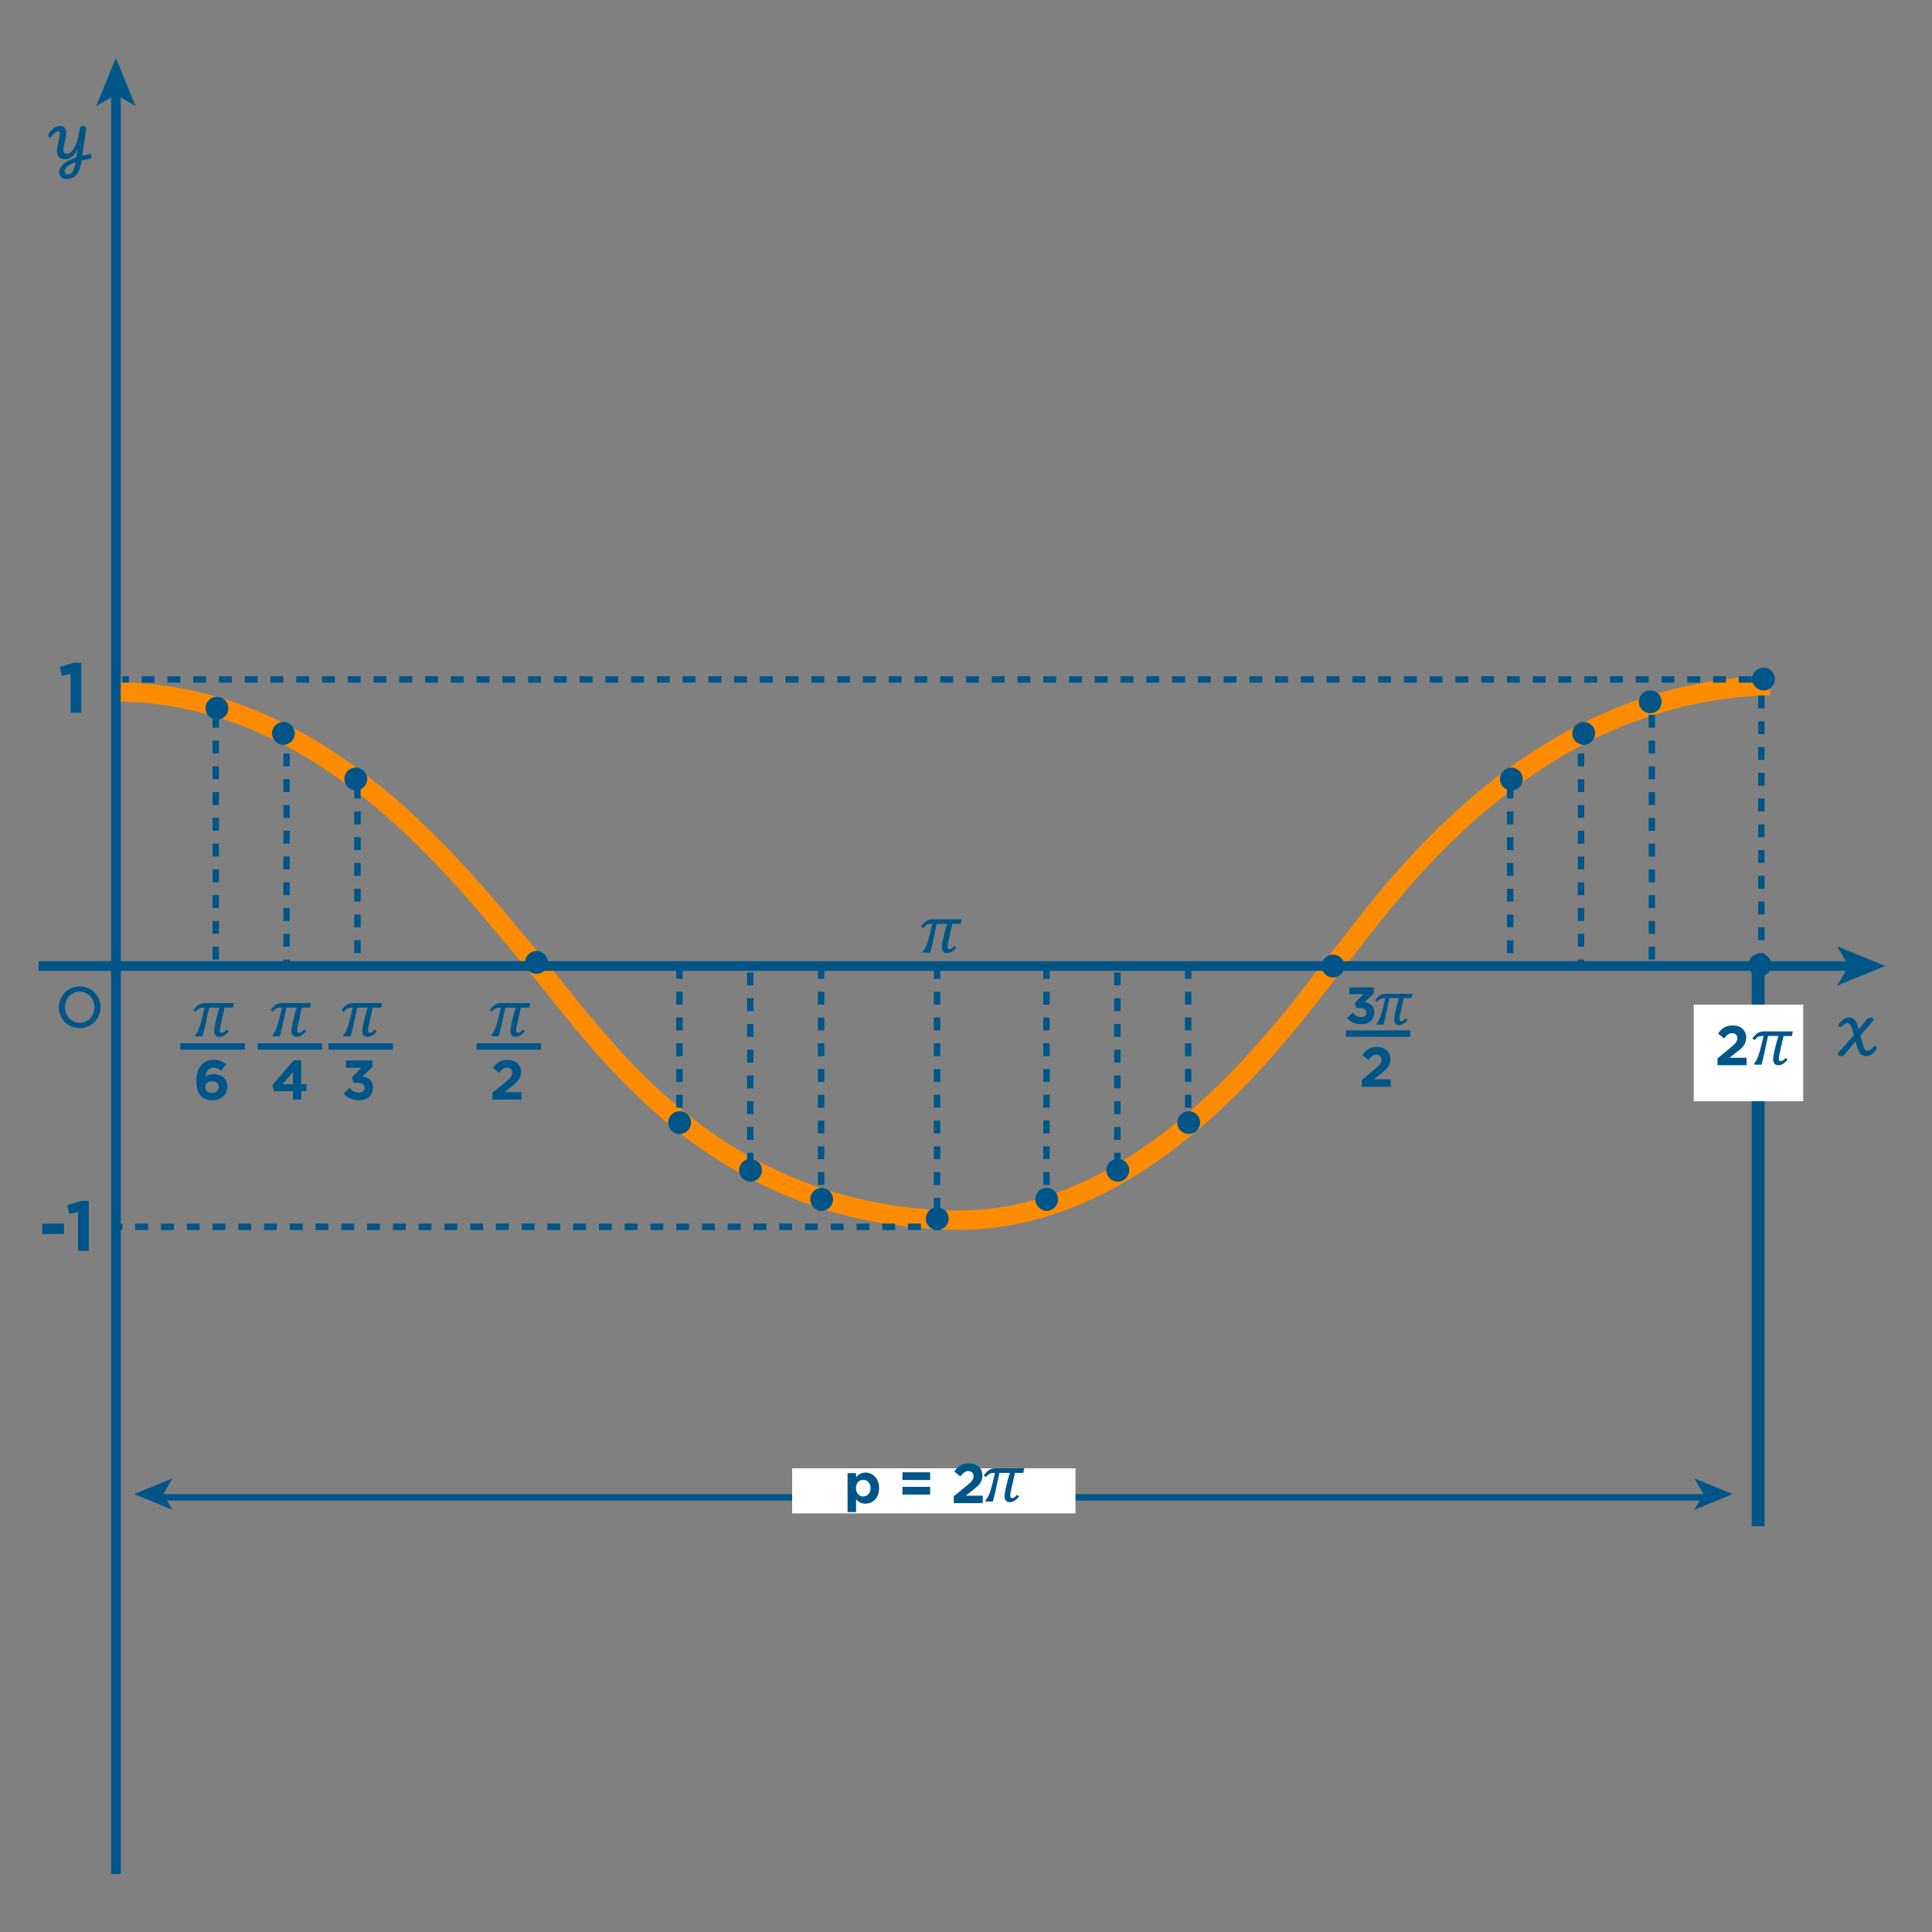 <?xml version="1.0" encoding="iso-8859-1"?>
<!-- Generator: Adobe Illustrator 15.0.0, SVG Export Plug-In . SVG Version: 6.00 Build 0)  -->
<!DOCTYPE svg PUBLIC "-//W3C//DTD SVG 1.1//EN" "http://www.w3.org/Graphics/SVG/1.1/DTD/svg11.dtd">
<svg version="1.1" id="Layer_1" xmlns="http://www.w3.org/2000/svg" xmlns:xlink="http://www.w3.org/1999/xlink" x="0px" y="0px"
	 width="300px" height="300px" viewBox="0 0 300 300" style="enable-background:new 0 0 300 300;" xml:space="preserve">
<rect x="0" y="0" width="300" height="300" fill="#808080" stroke="none"/>
<path style="fill:none;stroke:#FF8B00;stroke-width:3;stroke-miterlimit:10;" d="M274.846,106.44
	c-38.034,1.065-59.593,33.307-67.09,42.608s-29.24,41.389-60.389,40.404c-37.648-1.191-54.506-28.316-65.254-41.005
	s-31.936-41.005-64.268-41.006"/>
<g>
	<g>
		<line style="fill:none;stroke:#005588;stroke-width:1.5;stroke-miterlimit:10;" x1="18" y1="14.295" x2="18" y2="291"/>
		<g>
			<polygon style="fill:#005588;" points="18,9 14.951,16.462 18,14.691 21.048,16.462 			"/>
		</g>
	</g>
</g>
<g>
	<g>
		<line style="fill:none;stroke:#005588;stroke-width:1.5;stroke-miterlimit:10;" x1="6" y1="150" x2="287.455" y2="150"/>
		<g>
			<polygon style="fill:#005588;" points="292.75,150 285.288,153.049 287.059,150 285.288,146.952 			"/>
		</g>
	</g>
</g>
<g>
	<path style="fill:#005588;" d="M9.147,156.43v-0.023c0-1.752,1.367-3.238,3.238-3.238c1.859,0,3.227,1.463,3.227,3.214v0.024
		c0,1.75-1.379,3.238-3.25,3.238C10.503,159.645,9.147,158.181,9.147,156.43z M14.665,156.43v-0.023
		c0-1.332-0.996-2.424-2.303-2.424c-1.343,0-2.267,1.092-2.267,2.399v0.024c0,1.33,0.983,2.41,2.291,2.41
		C13.729,158.816,14.665,157.736,14.665,156.43z"/>
</g>
<g>
	<path style="fill:#005588;" d="M10.958,104.626l-1.342,0.33l-0.352-1.386l2.211-0.66h1.155v7.756h-1.672V104.626z"/>
</g>
<g>
	<path style="fill:#005588;" d="M6.55,190.012h3.388v1.605H6.55V190.012z"/>
	<path style="fill:#005588;" d="M12.116,188.186l-1.342,0.33l-0.352-1.387l2.211-0.66h1.155v7.756h-1.672V188.186z"/>
</g>
<g>
	<path style="fill:#005588;" d="M291.33,162.474c0.035,0.056,0.053,0.133,0.053,0.23c0,0.182-0.044,0.326-0.133,0.434
		c-0.229,0.271-0.455,0.48-0.679,0.627s-0.474,0.221-0.749,0.221c-0.416,0-0.729-0.123-0.941-0.371
		c-0.213-0.248-0.385-0.609-0.515-1.085l-0.238-0.868l-1.651,2.044c-0.094,0.116-0.189,0.192-0.287,0.228s-0.213,0.053-0.344,0.053
		s-0.238-0.024-0.325-0.074c-0.087-0.049-0.13-0.117-0.13-0.206c0-0.116,0.068-0.249,0.203-0.399l2.269-2.582l-0.224-0.819
		c-0.107-0.383-0.227-0.651-0.357-0.806c-0.131-0.153-0.28-0.23-0.448-0.23c-0.247,0-0.536,0.18-0.868,0.539
		c-0.056,0.061-0.119,0.091-0.189,0.091c-0.069,0-0.129-0.026-0.178-0.081c-0.049-0.053-0.074-0.121-0.074-0.205
		c0-0.141,0.068-0.293,0.203-0.455c0.191-0.225,0.399-0.404,0.623-0.539c0.225-0.136,0.49-0.203,0.799-0.203
		c0.331,0,0.604,0.104,0.818,0.311c0.215,0.208,0.385,0.543,0.512,1.005l0.14,0.49l1.226-1.491c0.093-0.111,0.188-0.191,0.286-0.238
		c0.099-0.047,0.218-0.07,0.357-0.07c0.126,0,0.226,0.023,0.298,0.07s0.107,0.112,0.107,0.196c0,0.112-0.063,0.241-0.188,0.386
		l-1.819,2.1l0.398,1.428c0.07,0.248,0.133,0.437,0.189,0.566c0.056,0.131,0.124,0.229,0.206,0.291
		c0.081,0.063,0.19,0.095,0.325,0.095c0.145,0,0.295-0.052,0.451-0.154s0.338-0.272,0.543-0.511
		c0.057-0.065,0.119-0.098,0.189-0.098C291.248,162.39,291.295,162.417,291.33,162.474z"/>
</g>
<g>
	<path style="fill:#005588;" d="M13.982,23.918c0.159,0,0.238,0.103,0.238,0.308c0,0.112-0.025,0.207-0.074,0.283
		c-0.049,0.077-0.125,0.125-0.228,0.144c-0.425,0.08-0.842,0.168-1.253,0.266l-0.021,0.168c-0.131,0.919-0.391,1.6-0.781,2.041
		s-0.876,0.662-1.459,0.662c-0.387,0-0.687-0.095-0.899-0.284s-0.318-0.43-0.318-0.725c0-0.49,0.219-0.926,0.658-1.309
		c0.438-0.383,1.104-0.721,1.995-1.015l0.14-0.987c0.019-0.112,0.042-0.262,0.07-0.448c-0.219,0.579-0.499,1.01-0.84,1.295
		s-0.721,0.427-1.141,0.427c-0.401,0-0.707-0.123-0.917-0.368s-0.315-0.561-0.315-0.948c0-0.173,0.019-0.363,0.056-0.571
		c0.037-0.208,0.096-0.489,0.175-0.843c0.07-0.322,0.123-0.579,0.158-0.77s0.052-0.362,0.052-0.511c0-0.224-0.086-0.336-0.259-0.336
		c-0.135,0-0.295,0.066-0.479,0.2c-0.185,0.133-0.379,0.337-0.584,0.612c-0.065,0.089-0.138,0.133-0.217,0.133
		c-0.065,0-0.122-0.031-0.171-0.094c-0.049-0.063-0.073-0.134-0.073-0.213c0-0.145,0.065-0.308,0.196-0.49
		c0.476-0.653,1.034-0.98,1.673-0.98c0.285,0,0.508,0.086,0.668,0.259c0.161,0.172,0.242,0.427,0.242,0.763
		c0,0.243-0.022,0.491-0.066,0.746s-0.111,0.578-0.2,0.969c-0.056,0.233-0.098,0.421-0.126,0.563
		c-0.028,0.143-0.042,0.26-0.042,0.354c0,0.238,0.042,0.409,0.126,0.511s0.231,0.154,0.441,0.154c0.252,0,0.51-0.139,0.774-0.417
		c0.263-0.277,0.501-0.699,0.714-1.263c0.212-0.565,0.365-1.255,0.458-2.072c0.023-0.205,0.077-0.351,0.161-0.438
		c0.084-0.086,0.205-0.129,0.364-0.129c0.327,0,0.49,0.164,0.49,0.49c0,0.056-0.002,0.1-0.007,0.133
		c-0.098,0.695-0.189,1.323-0.273,1.883c-0.047,0.336-0.097,0.682-0.15,1.036c-0.054,0.355-0.106,0.714-0.158,1.078
		c0.341-0.093,0.7-0.177,1.078-0.252C13.884,23.923,13.926,23.918,13.982,23.918z M11.735,25.192
		c-1.129,0.392-1.694,0.868-1.694,1.428c0,0.13,0.041,0.239,0.123,0.325s0.197,0.13,0.346,0.13c0.649,0,1.055-0.612,1.218-1.834
		L11.735,25.192z"/>
</g>
<g>
	<circle style="fill-rule:evenodd;clip-rule:evenodd;fill:#005588;" cx="33.685" cy="109.972" r="1.774"/>
</g>
<g>
	<circle style="fill-rule:evenodd;clip-rule:evenodd;fill:#005588;" cx="44.011" cy="113.875" r="1.774"/>
</g>
<g>
	<circle style="fill-rule:evenodd;clip-rule:evenodd;fill:#005588;" cx="55.248" cy="120.96" r="1.774"/>
</g>
<g>
	<circle style="fill-rule:evenodd;clip-rule:evenodd;fill:#005588;" cx="273.845" cy="105.44" r="1.774"/>
</g>
<g>
	<circle style="fill-rule:evenodd;clip-rule:evenodd;fill:#005588;" cx="127.583" cy="186.226" r="1.774"/>
</g>
<g>
	<circle style="fill-rule:evenodd;clip-rule:evenodd;fill:#005588;" cx="116.542" cy="181.72" r="1.774"/>
</g>
<g>
	<circle style="fill-rule:evenodd;clip-rule:evenodd;fill:#005588;" cx="105.531" cy="174.318" r="1.774"/>
</g>
<g>
	<circle style="fill-rule:evenodd;clip-rule:evenodd;fill:#005588;" cx="83.31" cy="149.446" r="1.774"/>
</g>
<g>
	<circle style="fill-rule:evenodd;clip-rule:evenodd;fill:#005588;" cx="273.283" cy="149.824" r="1.774"/>
</g>
<g>
	<g>
		<line style="fill:none;stroke:#005588;stroke-miterlimit:10;" x1="19" y1="105.5" x2="20" y2="105.5"/>
		<line style="fill:none;stroke:#005588;stroke-miterlimit:10;stroke-dasharray:0,0;" x1="22" y1="105.5" x2="22" y2="105.5"/>
		<line style="fill:none;stroke:#005588;stroke-miterlimit:10;stroke-dasharray:2,2,0,0;" x1="22" y1="105.5" x2="272" y2="105.5"/>
		<line style="fill:none;stroke:#005588;stroke-miterlimit:10;" x1="272" y1="105.5" x2="273" y2="105.5"/>
	</g>
</g>
<g>
	<g>
		<line style="fill:none;stroke:#005588;stroke-miterlimit:10;" x1="18" y1="190.5" x2="19" y2="190.5"/>
		<line style="fill:none;stroke:#005588;stroke-miterlimit:10;stroke-dasharray:0,0;" x1="21" y1="190.5" x2="21" y2="190.5"/>
		<line style="fill:none;stroke:#005588;stroke-miterlimit:10;stroke-dasharray:2,2,0,0;" x1="21" y1="190.5" x2="145" y2="190.5"/>
		<line style="fill:none;stroke:#005588;stroke-miterlimit:10;" x1="145" y1="190.5" x2="146" y2="190.5"/>
	</g>
</g>
<line style="fill:none;stroke:#005588;stroke-miterlimit:10;stroke-dasharray:2,2,0,0;" x1="105.5" y1="172" x2="105.5" y2="150"/>
<line style="fill:none;stroke:#005588;stroke-miterlimit:10;stroke-dasharray:2,2,0,0;" x1="116.5" y1="181" x2="116.5" y2="150"/>
<line style="fill:none;stroke:#005588;stroke-miterlimit:10;stroke-dasharray:2,2,0,0;" x1="127.5" y1="188" x2="127.5" y2="150"/>
<g>
	<circle style="fill-rule:evenodd;clip-rule:evenodd;fill:#005588;" cx="162.53" cy="186.226" r="1.774"/>
</g>
<g>
	<circle style="fill-rule:evenodd;clip-rule:evenodd;fill:#005588;" cx="173.571" cy="181.72" r="1.774"/>
</g>
<g>
	<circle style="fill-rule:evenodd;clip-rule:evenodd;fill:#005588;" cx="184.582" cy="174.318" r="1.774"/>
</g>
<g>
	<circle style="fill-rule:evenodd;clip-rule:evenodd;fill:#005588;" cx="207" cy="150" r="1.774"/>
</g>
<line style="fill:none;stroke:#005588;stroke-miterlimit:10;stroke-dasharray:2,2,0,0;" x1="184.5" y1="172" x2="184.5" y2="150"/>
<line style="fill:none;stroke:#005588;stroke-miterlimit:10;stroke-dasharray:2,2,0,0;" x1="173.5" y1="181" x2="173.5" y2="150"/>
<line style="fill:none;stroke:#005588;stroke-miterlimit:10;stroke-dasharray:2,2,0,0;" x1="162.5" y1="188" x2="162.5" y2="150"/>
<g>
	<circle style="fill-rule:evenodd;clip-rule:evenodd;fill:#005588;" cx="145.53" cy="189.226" r="1.774"/>
</g>
<line style="fill:none;stroke:#005588;stroke-miterlimit:10;stroke-dasharray:2,2,0,0;" x1="145.5" y1="188" x2="145.5" y2="150"/>
<line style="fill:none;stroke:#005588;stroke-miterlimit:10;stroke-dasharray:2,2,0,0;" x1="273.5" y1="108" x2="273.5" y2="150"/>
<line style="fill:none;stroke:#005588;stroke-miterlimit:10;stroke-dasharray:2,2,0,0;" x1="55.5" y1="122" x2="55.5" y2="150"/>
<line style="fill:none;stroke:#005588;stroke-miterlimit:10;stroke-dasharray:2,2,0,0;" x1="44.5" y1="117" x2="44.5" y2="150"/>
<line style="fill:none;stroke:#005588;stroke-miterlimit:10;stroke-dasharray:2,2,0,0;" x1="33.5" y1="111" x2="33.5" y2="150"/>
<g>
	<circle style="fill-rule:evenodd;clip-rule:evenodd;fill:#005588;" cx="256.249" cy="108.972" r="1.774"/>
</g>
<g>
	<circle style="fill-rule:evenodd;clip-rule:evenodd;fill:#005588;" cx="245.923" cy="113.875" r="1.774"/>
</g>
<g>
	<circle style="fill-rule:evenodd;clip-rule:evenodd;fill:#005588;" cx="234.685" cy="120.96" r="1.774"/>
</g>
<line style="fill:none;stroke:#005588;stroke-miterlimit:10;stroke-dasharray:2,2,0,0;" x1="234.5" y1="122" x2="234.5" y2="150"/>
<line style="fill:none;stroke:#005588;stroke-miterlimit:10;stroke-dasharray:2,2,0,0;" x1="245.5" y1="117" x2="245.5" y2="150"/>
<line style="fill:none;stroke:#005588;stroke-miterlimit:10;stroke-dasharray:2,2,0,0;" x1="256.5" y1="111" x2="256.5" y2="150"/>
<g>
	<line style="fill:none;stroke:#005588;stroke-miterlimit:10;" x1="28" y1="162.5" x2="38" y2="162.5"/>
	<g>
		<g>
			<path style="fill:#005588;" d="M31.22,170.204c-0.443-0.443-0.722-1.096-0.722-2.305v-0.018c0-1.879,0.852-3.322,2.67-3.322
				c0.827,0,1.366,0.243,1.905,0.67l-0.705,1.034c-0.4-0.304-0.722-0.486-1.244-0.486c-0.756,0-1.139,0.608-1.226,1.408
				c0.304-0.199,0.661-0.391,1.261-0.391c1.208,0,2.139,0.669,2.139,1.939v0.018c0,1.243-1,2.104-2.322,2.104
				C32.186,170.856,31.646,170.63,31.22,170.204z M33.969,168.813v-0.018c0-0.513-0.4-0.887-1.061-0.887s-1.044,0.365-1.044,0.878
				v0.018c0,0.513,0.4,0.904,1.062,0.904C33.586,169.708,33.969,169.334,33.969,168.813z"/>
		</g>
	</g>
	<g>
		<path style="fill:#005588;" d="M33.525,158.495c0.062-0.287,0.149-0.637,0.263-1.043c0.114-0.407,0.211-0.721,0.294-0.94
			l-0.026-0.048h-1.589l-0.665,3.075c-0.054,0.24-0.118,0.501-0.189,0.78c-0.072,0.279-0.128,0.478-0.167,0.597H30.3l0.054-0.265
			c0.381-0.378,0.734-1.265,1.059-2.658l0.357-1.529h-0.173c-0.255,0-0.472,0.043-0.649,0.129c-0.176,0.086-0.369,0.26-0.578,0.519
			l-0.341-0.287c0.188-0.226,0.341-0.398,0.459-0.518c0.119-0.118,0.244-0.221,0.375-0.303s0.279-0.146,0.444-0.189
			c0.163-0.042,0.355-0.064,0.574-0.064h4.438l-0.157,0.714h-1.287l-0.61,2.707c-0.08,0.354-0.119,0.62-0.119,0.799
			c0,0.145,0.023,0.249,0.071,0.313c0.046,0.065,0.121,0.098,0.221,0.098c0.216,0,0.47-0.172,0.762-0.519l0.313,0.292
			c-0.274,0.299-0.523,0.516-0.749,0.648s-0.466,0.2-0.722,0.2c-0.245,0-0.438-0.083-0.578-0.251s-0.211-0.39-0.211-0.662
			c0-0.242,0.051-0.591,0.152-1.049L33.525,158.495z"/>
	</g>
</g>
<g>
	<line style="fill:none;stroke:#005588;stroke-miterlimit:10;" x1="40" y1="162.5" x2="50" y2="162.5"/>
	<g>
		<g>
			<path style="fill:#005588;" d="M45.49,169.438h-2.975l-0.217-0.948l3.34-3.87h1.131v3.731h0.817v1.087h-0.817v1.313H45.49
				V169.438z M45.49,168.352v-1.896l-1.618,1.896H45.49z"/>
		</g>
	</g>
	<g>
		<path style="fill:#005588;" d="M45.525,158.495c0.062-0.287,0.149-0.637,0.263-1.043c0.114-0.407,0.211-0.721,0.294-0.94
			l-0.026-0.048h-1.589l-0.665,3.075c-0.054,0.24-0.118,0.501-0.189,0.78c-0.072,0.279-0.128,0.478-0.167,0.597H42.3l0.054-0.265
			c0.381-0.378,0.734-1.265,1.059-2.658l0.357-1.529h-0.173c-0.255,0-0.472,0.043-0.649,0.129c-0.176,0.086-0.369,0.26-0.578,0.519
			l-0.341-0.287c0.188-0.226,0.341-0.398,0.459-0.518c0.119-0.118,0.244-0.221,0.375-0.303s0.279-0.146,0.444-0.189
			c0.163-0.042,0.355-0.064,0.574-0.064h4.438l-0.157,0.714h-1.287l-0.61,2.707c-0.08,0.354-0.119,0.62-0.119,0.799
			c0,0.145,0.023,0.249,0.071,0.313c0.046,0.065,0.121,0.098,0.221,0.098c0.216,0,0.47-0.172,0.762-0.519l0.313,0.292
			c-0.274,0.299-0.523,0.516-0.749,0.648s-0.466,0.2-0.722,0.2c-0.245,0-0.438-0.083-0.578-0.251s-0.211-0.39-0.211-0.662
			c0-0.242,0.051-0.591,0.152-1.049L45.525,158.495z"/>
	</g>
</g>
<g>
	<line style="fill:none;stroke:#005588;stroke-miterlimit:10;" x1="51" y1="162.5" x2="61" y2="162.5"/>
	<g>
		<g>
			<path style="fill:#005588;" d="M53.359,169.804l0.922-0.878c0.417,0.47,0.853,0.73,1.47,0.73c0.504,0,0.861-0.287,0.861-0.739
				v-0.018c0-0.496-0.444-0.774-1.192-0.774h-0.557l-0.208-0.852l1.453-1.462h-2.392v-1.147h4.114v1.009l-1.54,1.47
				c0.826,0.139,1.635,0.574,1.635,1.705v0.017c0,1.148-0.835,1.992-2.191,1.992C54.638,170.856,53.881,170.422,53.359,169.804z"/>
		</g>
	</g>
	<g>
		<path style="fill:#005588;" d="M56.525,158.495c0.062-0.287,0.149-0.637,0.263-1.043c0.114-0.407,0.211-0.721,0.294-0.94
			l-0.026-0.048h-1.589l-0.665,3.075c-0.054,0.24-0.118,0.501-0.189,0.78c-0.072,0.279-0.128,0.478-0.167,0.597H53.3l0.054-0.265
			c0.381-0.378,0.734-1.265,1.059-2.658l0.357-1.529h-0.173c-0.255,0-0.472,0.043-0.649,0.129c-0.176,0.086-0.369,0.26-0.578,0.519
			l-0.341-0.287c0.188-0.226,0.341-0.398,0.459-0.518c0.119-0.118,0.244-0.221,0.375-0.303s0.279-0.146,0.444-0.189
			c0.163-0.042,0.355-0.064,0.574-0.064h4.438l-0.157,0.714h-1.287l-0.61,2.707c-0.08,0.354-0.119,0.62-0.119,0.799
			c0,0.145,0.023,0.249,0.071,0.313c0.046,0.065,0.121,0.098,0.221,0.098c0.216,0,0.47-0.172,0.762-0.519l0.313,0.292
			c-0.274,0.299-0.523,0.516-0.749,0.648s-0.466,0.2-0.722,0.2c-0.245,0-0.438-0.083-0.578-0.251s-0.211-0.39-0.211-0.662
			c0-0.242,0.051-0.591,0.152-1.049L56.525,158.495z"/>
	</g>
</g>
<g>
	<line style="fill:none;stroke:#005588;stroke-miterlimit:10;" x1="209" y1="160.5" x2="219" y2="160.5"/>
	<g>
		<g>
			<path style="fill:#005588;" d="M211.455,167.69l2.026-1.661c0.757-0.626,1.053-0.956,1.053-1.461
				c0-0.513-0.339-0.791-0.817-0.791c-0.47,0-0.792,0.261-1.244,0.817l-0.939-0.757c0.601-0.817,1.184-1.261,2.271-1.261
				c1.261,0,2.096,0.739,2.096,1.878v0.018c0,1.018-0.521,1.522-1.601,2.357l-0.991,0.765h2.653v1.157h-4.506V167.69z"/>
		</g>
	</g>
	<g>
		<g>
			<path style="fill:#005588;" d="M209.185,158.07l0.853-0.813c0.386,0.435,0.788,0.676,1.358,0.676
				c0.467,0,0.797-0.266,0.797-0.684v-0.016c0-0.459-0.41-0.717-1.103-0.717h-0.515l-0.192-0.787l1.343-1.352h-2.211v-1.061h3.803
				v0.932l-1.423,1.359c0.764,0.129,1.512,0.531,1.512,1.576v0.016c0,1.063-0.772,1.842-2.026,1.842
				C210.366,159.043,209.667,158.641,209.185,158.07z"/>
		</g>
	</g>
	<g>
		<path style="fill:#005588;" d="M216.735,156.859c0.057-0.266,0.138-0.59,0.243-0.965c0.105-0.377,0.196-0.666,0.271-0.869
			l-0.024-0.045h-1.469l-0.614,2.844c-0.051,0.223-0.109,0.463-0.176,0.722s-0.119,0.442-0.155,0.552h-1.06l0.05-0.244
			c0.354-0.35,0.68-1.17,0.979-2.459l0.33-1.414h-0.159c-0.236,0-0.437,0.039-0.601,0.119c-0.163,0.08-0.342,0.24-0.534,0.479
			l-0.315-0.266c0.174-0.208,0.315-0.368,0.425-0.479c0.11-0.109,0.226-0.204,0.348-0.28s0.259-0.135,0.411-0.175
			c0.149-0.039,0.328-0.06,0.531-0.06h4.104l-0.146,0.66h-1.189l-0.565,2.504c-0.073,0.326-0.11,0.573-0.11,0.738
			c0,0.134,0.022,0.23,0.066,0.29c0.042,0.061,0.111,0.091,0.205,0.091c0.199,0,0.435-0.16,0.704-0.48l0.29,0.271
			c-0.254,0.276-0.484,0.477-0.692,0.6c-0.208,0.122-0.431,0.185-0.667,0.185c-0.227,0-0.404-0.076-0.534-0.231
			s-0.195-0.36-0.195-0.612c0-0.225,0.047-0.547,0.14-0.971L216.735,156.859z"/>
	</g>
</g>
<g>
	<line style="fill:none;stroke:#005588;stroke-miterlimit:10;" x1="74" y1="162.5" x2="84" y2="162.5"/>
	<g>
		<g>
			<path style="fill:#005588;" d="M76.455,169.69l2.026-1.661c0.757-0.626,1.052-0.956,1.052-1.461c0-0.513-0.339-0.791-0.817-0.791
				c-0.47,0-0.792,0.261-1.244,0.817l-0.939-0.757c0.6-0.817,1.183-1.261,2.27-1.261c1.261,0,2.096,0.739,2.096,1.878v0.018
				c0,1.018-0.522,1.522-1.601,2.357l-0.991,0.765h2.653v1.157h-4.505V169.69z"/>
		</g>
	</g>
	<g>
		<path style="fill:#005588;" d="M79.525,158.495c0.062-0.287,0.149-0.637,0.263-1.043c0.114-0.407,0.211-0.721,0.294-0.94
			l-0.026-0.048h-1.589l-0.665,3.075c-0.054,0.24-0.118,0.501-0.189,0.78c-0.072,0.279-0.128,0.478-0.167,0.597H76.3l0.054-0.265
			c0.381-0.378,0.734-1.265,1.059-2.658l0.357-1.529h-0.173c-0.255,0-0.472,0.043-0.649,0.129c-0.176,0.086-0.369,0.26-0.578,0.519
			l-0.341-0.287c0.188-0.226,0.341-0.398,0.459-0.518c0.119-0.118,0.244-0.221,0.375-0.303s0.279-0.146,0.444-0.189
			c0.163-0.042,0.355-0.064,0.574-0.064h4.438l-0.157,0.714h-1.287l-0.61,2.707c-0.08,0.354-0.119,0.62-0.119,0.799
			c0,0.145,0.023,0.249,0.071,0.313c0.046,0.065,0.121,0.098,0.221,0.098c0.216,0,0.47-0.172,0.762-0.519l0.313,0.292
			c-0.274,0.299-0.523,0.516-0.749,0.648s-0.466,0.2-0.722,0.2c-0.245,0-0.438-0.083-0.578-0.251s-0.211-0.39-0.211-0.662
			c0-0.242,0.051-0.591,0.152-1.049L79.525,158.495z"/>
	</g>
</g>
<line style="fill:none;stroke:#005588;stroke-width:2;stroke-miterlimit:10;" x1="273" y1="150" x2="273" y2="237"/>
<rect x="263" y="156" style="fill:#FFFFFF;" width="17" height="15"/>
<g>
	<g>
		<path style="fill:#005588;" d="M266.694,164.345l2.026-1.661c0.757-0.626,1.053-0.956,1.053-1.461
			c0-0.513-0.339-0.791-0.817-0.791c-0.47,0-0.792,0.261-1.244,0.817l-0.939-0.757c0.601-0.817,1.184-1.261,2.271-1.261
			c1.261,0,2.096,0.739,2.096,1.878v0.018c0,1.018-0.521,1.522-1.601,2.357l-0.991,0.765h2.653v1.157h-4.506V164.345z"/>
	</g>
</g>
<g>
	<path style="fill:#005588;" d="M146.516,145.495c0.061-0.287,0.148-0.637,0.262-1.043c0.114-0.407,0.212-0.721,0.295-0.94
		l-0.027-0.048h-1.588l-0.665,3.075c-0.054,0.24-0.118,0.501-0.189,0.78c-0.072,0.279-0.128,0.478-0.167,0.597h-1.146l0.055-0.265
		c0.381-0.378,0.734-1.265,1.059-2.658l0.357-1.529h-0.174c-0.255,0-0.472,0.043-0.648,0.129c-0.176,0.086-0.369,0.26-0.578,0.519
		l-0.34-0.287c0.188-0.226,0.34-0.398,0.459-0.518c0.119-0.118,0.244-0.221,0.375-0.303c0.133-0.082,0.279-0.146,0.444-0.189
		c0.163-0.042,0.354-0.064,0.574-0.064h4.438l-0.157,0.714h-1.286l-0.61,2.707c-0.08,0.354-0.119,0.62-0.119,0.799
		c0,0.145,0.023,0.249,0.07,0.313c0.047,0.065,0.121,0.098,0.222,0.098c0.216,0,0.47-0.172,0.763-0.519l0.313,0.292
		c-0.273,0.299-0.523,0.516-0.748,0.648s-0.466,0.2-0.722,0.2c-0.245,0-0.438-0.083-0.578-0.251s-0.211-0.39-0.211-0.662
		c0-0.242,0.051-0.591,0.151-1.049L146.516,145.495z"/>
</g>
<g>
	<g>
		<line style="fill:none;stroke:#005588;stroke-miterlimit:10;" x1="25" y1="232.5" x2="265" y2="232.5"/>
		<g>
			<polygon style="fill:#005588;" points="20.813,232 26.782,234.439 25.366,232 26.782,229.562 			"/>
		</g>
		<g>
			<polygon style="fill:#005588;" points="269.063,232 263.093,234.439 264.51,232 263.093,229.562 			"/>
		</g>
	</g>
</g>
<rect x="123" y="228" style="fill:#FFFFFF;" width="44" height="7"/>
<g>
	<path style="fill:#005588;" d="M275.597,162.898c0.062-0.287,0.149-0.637,0.263-1.043c0.113-0.407,0.211-0.721,0.294-0.94
		l-0.026-0.048h-1.589l-0.665,3.075c-0.054,0.24-0.117,0.501-0.189,0.78s-0.127,0.478-0.167,0.597h-1.146l0.055-0.265
		c0.381-0.378,0.734-1.265,1.059-2.658l0.357-1.529h-0.174c-0.256,0-0.473,0.043-0.648,0.129c-0.177,0.086-0.369,0.26-0.578,0.519
		l-0.341-0.287c0.188-0.226,0.341-0.398,0.46-0.518c0.119-0.118,0.243-0.221,0.375-0.303s0.279-0.146,0.443-0.189
		c0.164-0.042,0.355-0.064,0.574-0.064h4.438l-0.156,0.714h-1.287l-0.609,2.707c-0.08,0.354-0.119,0.62-0.119,0.799
		c0,0.145,0.023,0.249,0.07,0.313c0.047,0.065,0.121,0.098,0.221,0.098c0.217,0,0.471-0.172,0.763-0.519l0.313,0.292
		c-0.273,0.299-0.523,0.516-0.748,0.648c-0.226,0.133-0.467,0.2-0.723,0.2c-0.244,0-0.438-0.083-0.578-0.251
		s-0.211-0.39-0.211-0.662c0-0.242,0.051-0.591,0.152-1.049L275.597,162.898z"/>
</g>
<g>
	<g>
		<path style="fill:#005588;" d="M131.609,228.744h1.322v0.67c0.322-0.435,0.765-0.757,1.452-0.757c1.087,0,2.123,0.853,2.123,2.409
			v0.018c0,1.557-1.018,2.409-2.123,2.409c-0.704,0-1.139-0.321-1.452-0.695v2h-1.322V228.744z M135.184,231.084v-0.018
			c0-0.773-0.522-1.287-1.139-1.287c-0.618,0-1.131,0.514-1.131,1.287v0.018c0,0.774,0.513,1.287,1.131,1.287
			C134.662,232.371,135.184,231.867,135.184,231.084z"/>
		<path style="fill:#005588;" d="M140.132,228.614h4.297v1.2h-4.297V228.614z M140.132,230.875h4.297v1.2h-4.297V230.875z"/>
		<path style="fill:#005588;" d="M148.099,232.345l2.026-1.661c0.757-0.626,1.052-0.956,1.052-1.461
			c0-0.513-0.339-0.791-0.817-0.791c-0.47,0-0.791,0.261-1.243,0.817l-0.939-0.757c0.6-0.817,1.183-1.261,2.27-1.261
			c1.262,0,2.097,0.739,2.097,1.878v0.018c0,1.018-0.522,1.522-1.601,2.357l-0.991,0.765h2.652v1.157h-4.505V232.345z"/>
	</g>
</g>
<g>
	<path style="fill:#005588;" d="M156.25,230.745c0.062-0.287,0.149-0.637,0.263-1.043c0.113-0.407,0.211-0.721,0.294-0.94
		l-0.026-0.048h-1.589l-0.665,3.075c-0.054,0.24-0.117,0.501-0.189,0.78s-0.127,0.478-0.167,0.597h-1.146l0.055-0.265
		c0.381-0.378,0.734-1.265,1.059-2.658l0.357-1.529h-0.174c-0.256,0-0.473,0.043-0.648,0.129c-0.177,0.086-0.369,0.26-0.578,0.519
		l-0.341-0.287c0.188-0.226,0.341-0.398,0.46-0.518c0.119-0.118,0.243-0.221,0.375-0.303s0.279-0.146,0.443-0.189
		c0.164-0.042,0.355-0.064,0.574-0.064h4.438l-0.156,0.714h-1.287l-0.609,2.707c-0.08,0.354-0.119,0.62-0.119,0.799
		c0,0.145,0.023,0.249,0.07,0.313c0.047,0.065,0.121,0.098,0.221,0.098c0.217,0,0.471-0.172,0.763-0.519l0.313,0.292
		c-0.273,0.299-0.523,0.516-0.748,0.648c-0.226,0.133-0.467,0.2-0.723,0.2c-0.244,0-0.438-0.083-0.578-0.251
		s-0.211-0.39-0.211-0.662c0-0.242,0.051-0.591,0.152-1.049L156.25,230.745z"/>
</g>
</svg>

